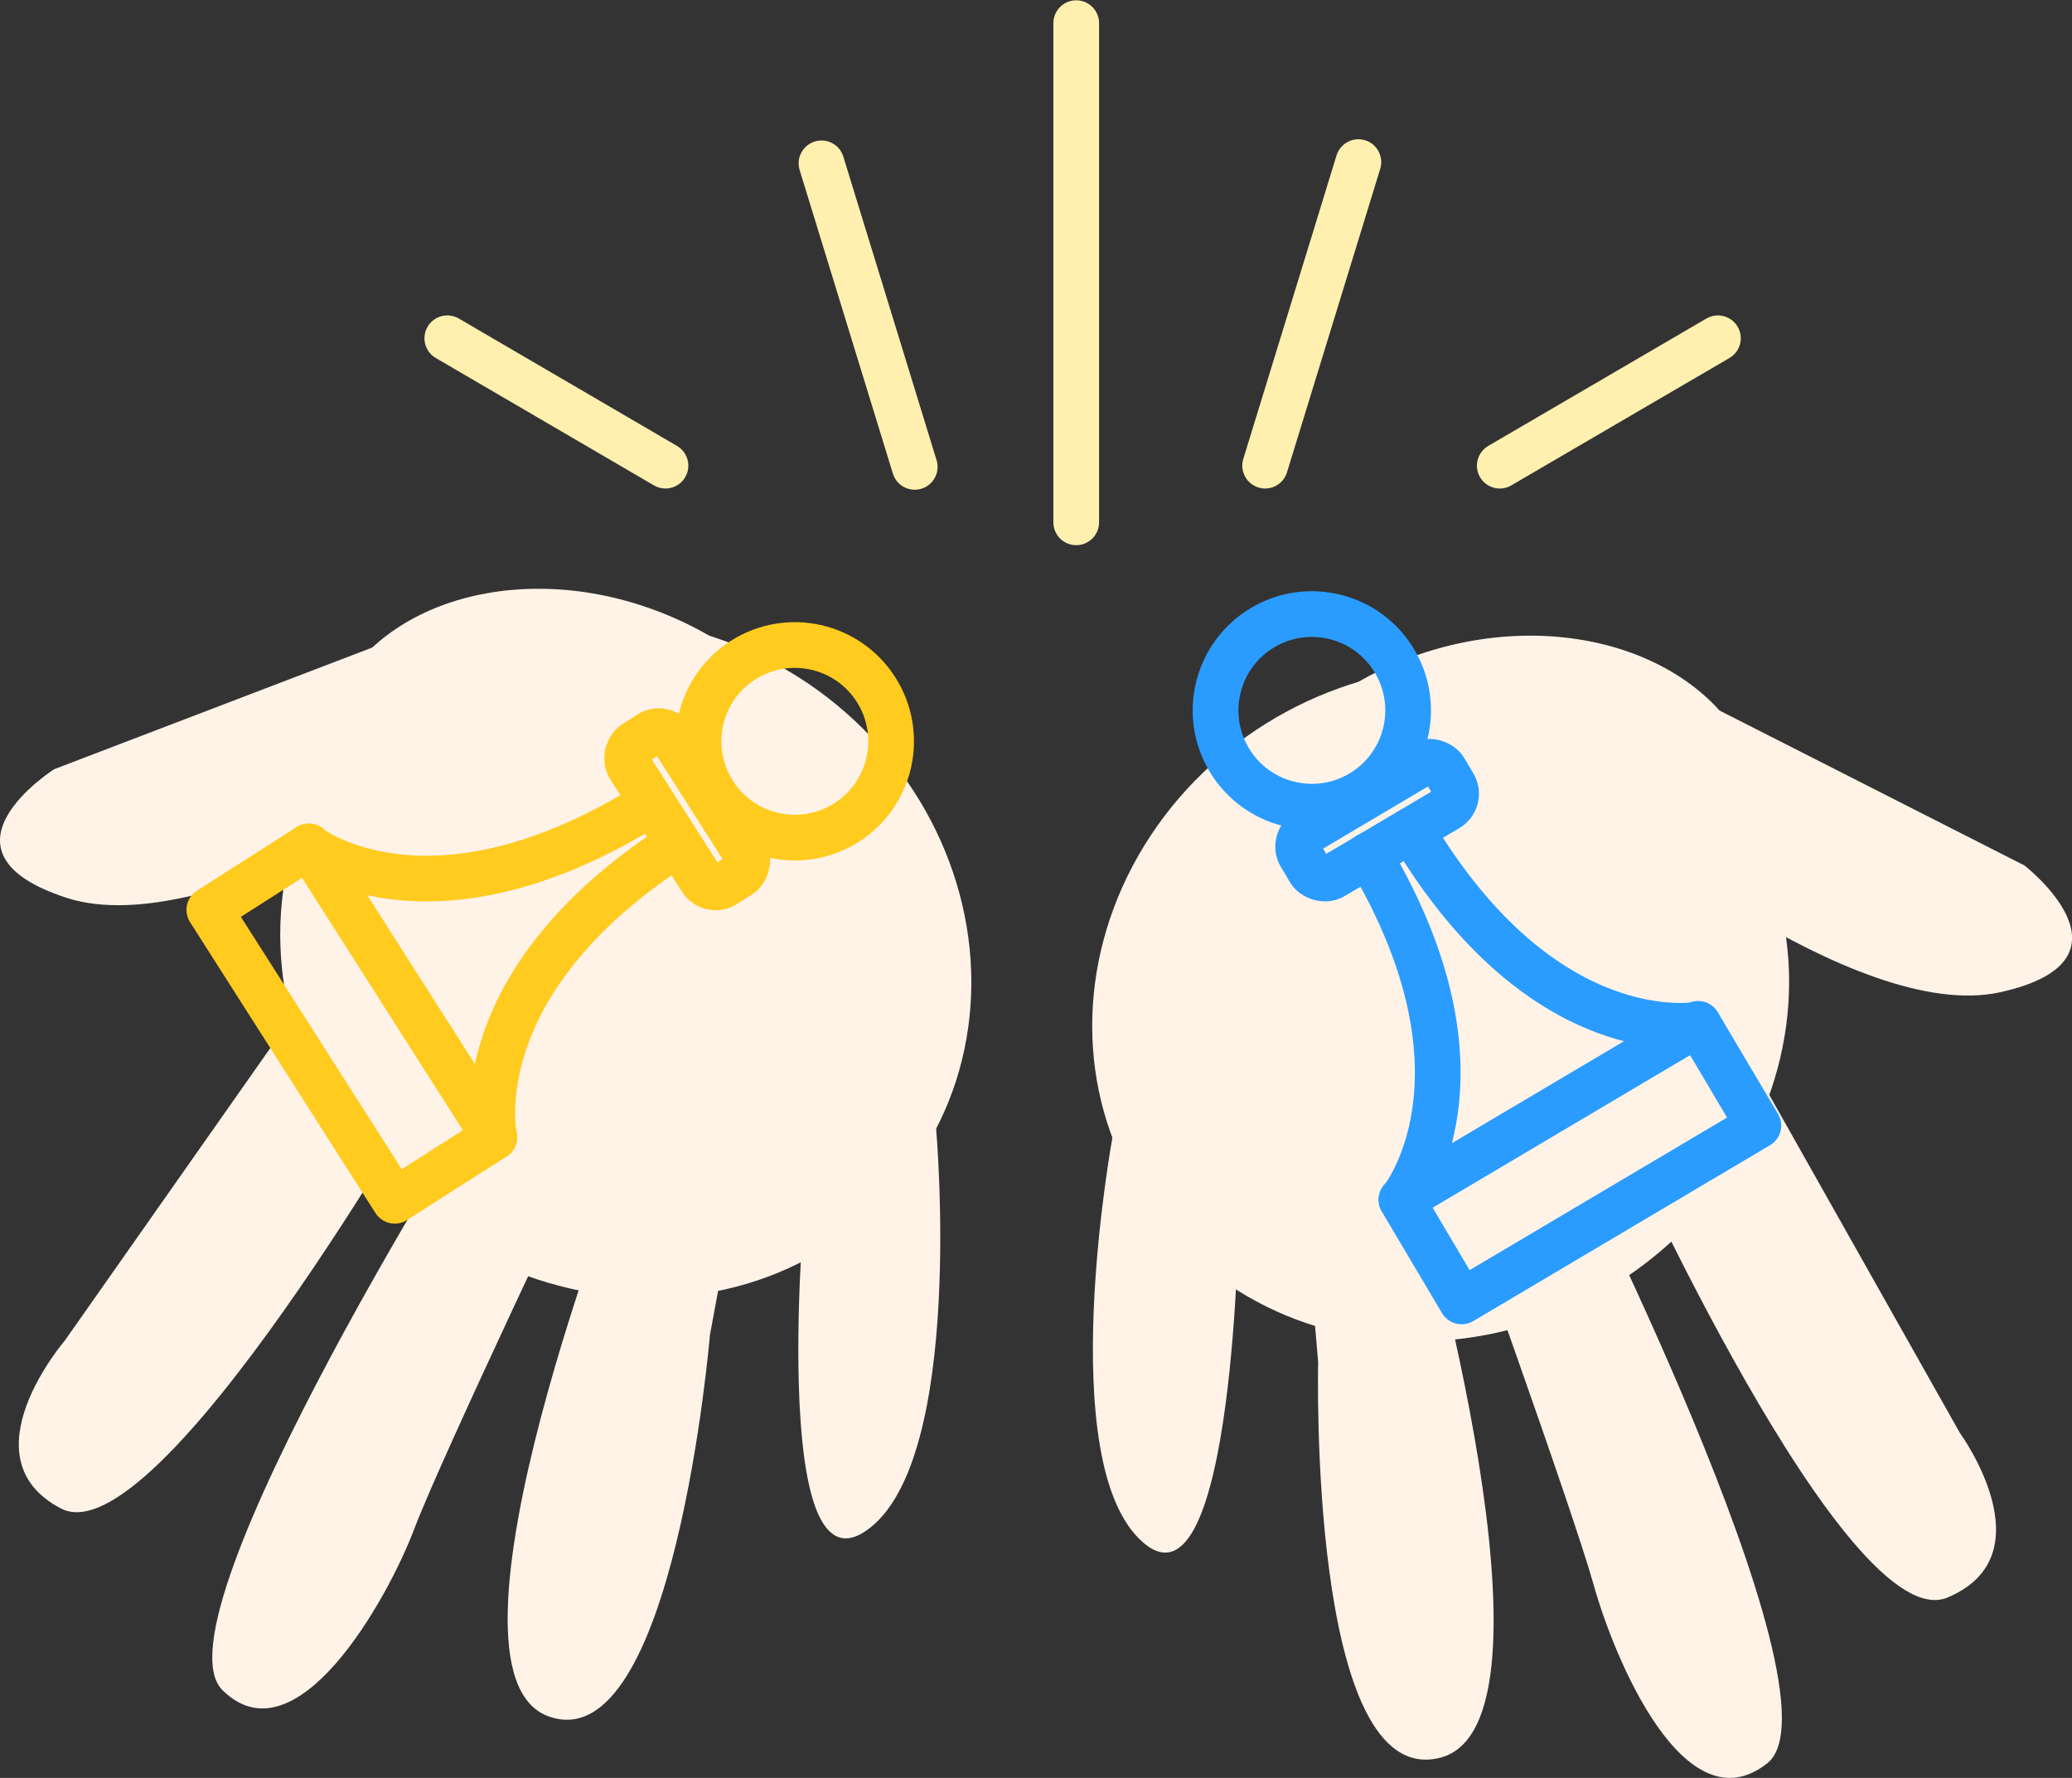 <?xml version="1.0" encoding="UTF-8"?> <svg xmlns="http://www.w3.org/2000/svg" viewBox="0 0 34 29.17"><rect x="0" y="0" width="34" height="29.17" fill="#333333" stroke="none"/> <defs> <style>.cls-1{fill:#fff3e8;}.cls-2,.cls-3,.cls-4{fill:none;stroke-linecap:round;stroke-linejoin:round;stroke-width:0.75px;}.cls-2{stroke:#2b9cff;}.cls-3{stroke:#ffcb1f;}.cls-4{stroke:#fff0b0;}</style> </defs> <title>Ресурс 22</title> <g id="Слой_2" data-name="Слой 2"> <g id="Слой_1-2" data-name="Слой 1"> <ellipse class="cls-1" cx="24.53" cy="13.98" rx="4.47" ry="3.47" transform="translate(-2.84 7.07) rotate(-15.51)"></ellipse> <ellipse class="cls-1" cx="23.6" cy="16.34" rx="5.82" ry="5.41" transform="matrix(0.85, -0.53, 0.53, 0.85, -5.08, 15.09)"></ellipse> <path class="cls-1" d="M28.22,11.66l5,2.54s2,1.55-.4,2.08-6.62-3-6.62-3Z"></path> <path class="cls-1" d="M28.63,17.25l3.53,6.26s1.46,2-.2,2.7-5.39-7.63-5.39-7.63Z"></path> <path class="cls-1" d="M25.55,18.47S30.35,27.86,29,28.93,26.49,27.22,26.15,26s-2.27-6.58-2.27-6.58Z"></path> <path class="cls-1" d="M23.27,19.55s2.53,8.74.36,9.29-2-6.49-2-6.49l-.27-3.17Z"></path> <path class="cls-1" d="M18.26,18.63s-1,5.39.5,6.68,1.57-5.46,1.57-5.46Z"></path> <rect class="cls-2" x="21.22" y="13.03" width="2.75" height="0.85" rx="0.28" ry="0.28" transform="translate(-3.7 13.4) rotate(-30.65)"></rect> <rect class="cls-2" x="23.1" y="18.11" width="5.66" height="1.94" transform="translate(-6.11 15.88) rotate(-30.65)"></rect> <path class="cls-2" d="M23,19.69s1.64-2-.54-5.66"></path> <path class="cls-2" d="M27.87,16.81s-2.53.48-4.71-3.19"></path> <circle class="cls-2" cx="21.53" cy="11.66" r="1.58" transform="translate(-2.94 12.6) rotate(-30.65)"></circle> <ellipse class="cls-1" cx="9.57" cy="13.28" rx="3.47" ry="4.47" transform="translate(-6.26 17.45) rotate(-69)"></ellipse> <ellipse class="cls-1" cx="10.27" cy="15.72" rx="5.41" ry="5.82" transform="translate(-8.45 14.24) rotate(-52.31)"></ellipse> <path class="cls-1" d="M6.12,10.62l-5.23,2s-2.13,1.35.2,2.11S8,12.45,8,12.45Z"></path> <path class="cls-1" d="M5.17,16.15,1.06,22S-.59,23.92,1,24.75s6.1-7.08,6.1-7.08Z"></path> <path class="cls-1" d="M8.12,17.65S2.45,26.54,3.65,27.73s2.7-1.46,3.15-2.65S9.7,18.75,9.7,18.75Z"></path> <path class="cls-1" d="M10.29,18.94S6.94,27.41,9,28.16s2.65-6.26,2.65-6.26l.58-3.13Z"></path> <path class="cls-1" d="M15.36,18.51s.49,5.46-1.14,6.6-1-5.59-1-5.59Z"></path> <rect class="cls-3" x="9.91" y="12.85" width="2.75" height="0.85" rx="0.28" ry="0.28" transform="translate(6.15 29.93) rotate(-122.52)"></rect> <rect class="cls-3" x="2.94" y="15.83" width="5.66" height="1.94" transform="translate(-5.29 30.69) rotate(-122.52)"></rect> <path class="cls-3" d="M8.11,18.66s-.56-2.52,3-4.81"></path> <path class="cls-3" d="M5.06,13.89s2,1.57,5.64-.72"></path> <circle class="cls-3" cx="13.04" cy="12.16" r="1.58" transform="translate(-4.49 8.92) rotate(-32.52)"></circle> <line class="cls-4" x1="17.66" y1="8.57" x2="17.66" y2="0.38"></line> <line class="cls-4" x1="15.01" y1="7.66" x2="13.48" y2="2.68"></line> <line class="cls-4" x1="10.92" y1="7.64" x2="7.34" y2="5.55"></line> <line class="cls-4" x1="20.76" y1="7.64" x2="22.29" y2="2.66"></line> <line class="cls-4" x1="24.61" y1="7.64" x2="28.19" y2="5.55"></line> </g> </g> </svg> 